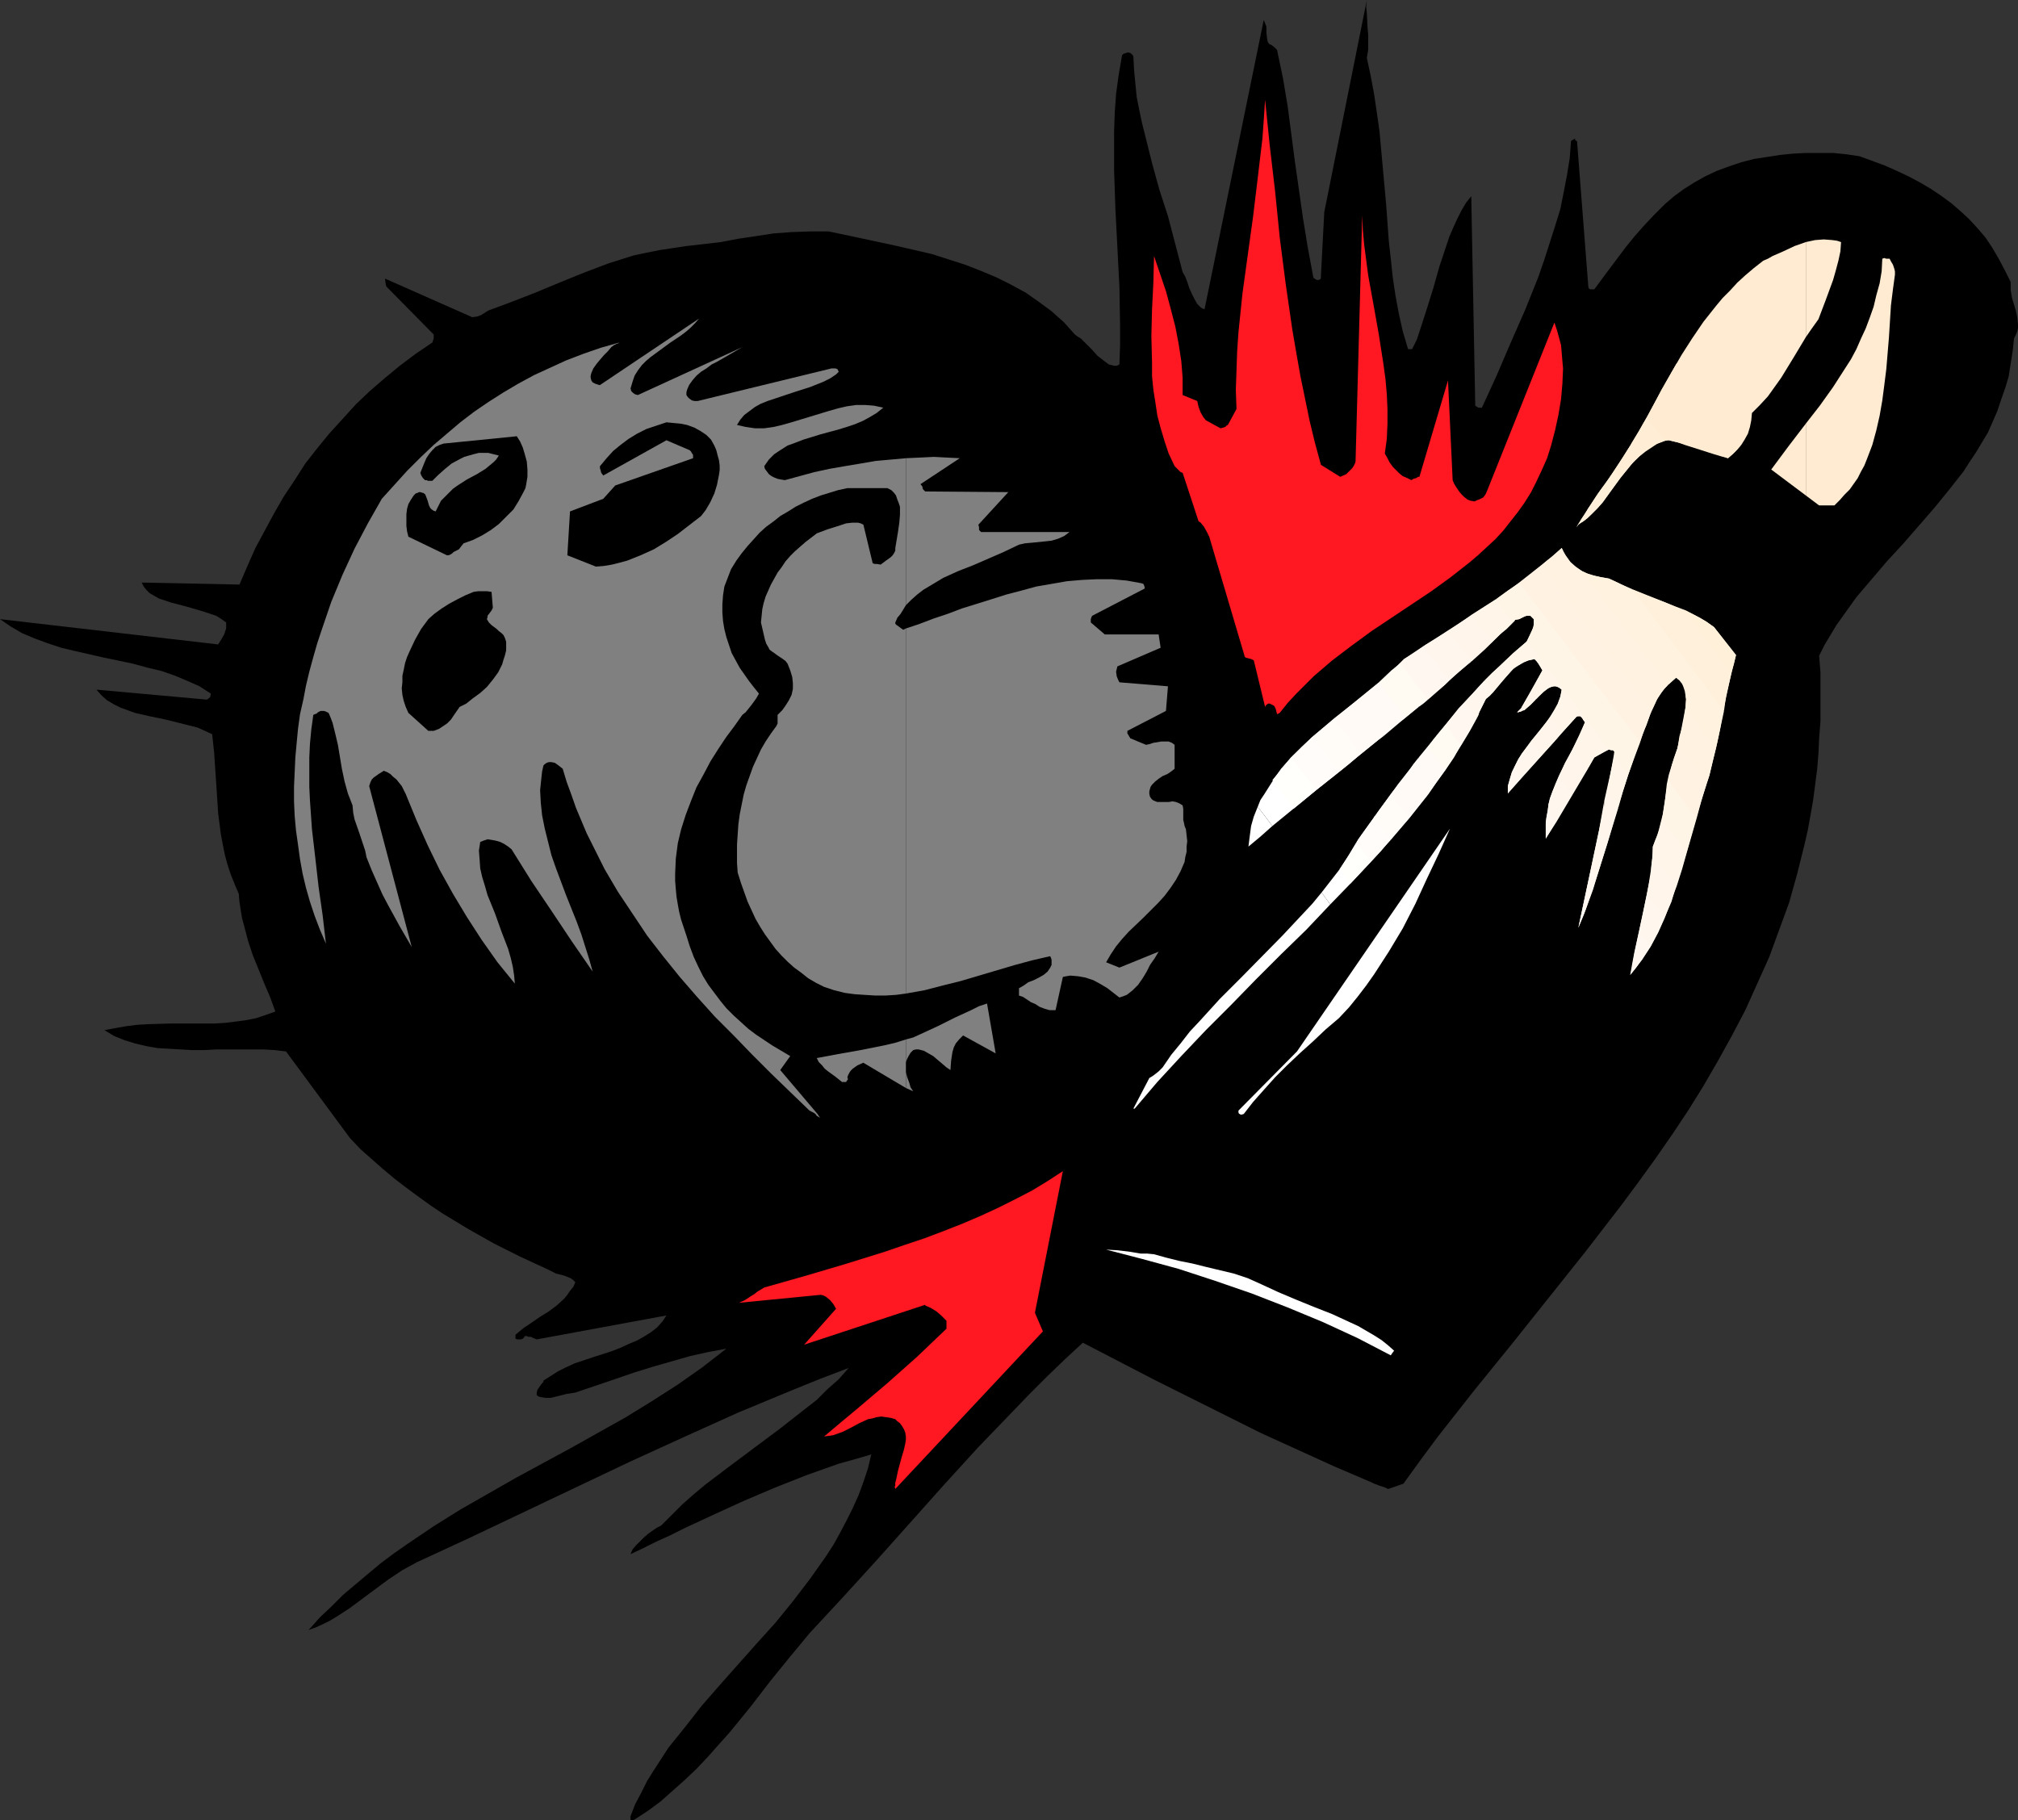 <?xml version="1.0" encoding="UTF-8" standalone="no"?>
<svg
   version="1.0"
   width="129.724mm"
   height="117.024mm"
   id="svg92"
   sodipodi:docname="Ball &amp; Pin 1.wmf"
   xmlns:inkscape="http://www.inkscape.org/namespaces/inkscape"
   xmlns:sodipodi="http://sodipodi.sourceforge.net/DTD/sodipodi-0.dtd"
   xmlns="http://www.w3.org/2000/svg"
   xmlns:svg="http://www.w3.org/2000/svg">
  <rect width="100%" height="100%" fill="#333333" stroke="none"/>
  <sodipodi:namedview
     id="namedview92"
     pagecolor="#ffffff"
     bordercolor="#000000"
     borderopacity="0.25"
     inkscape:showpageshadow="2"
     inkscape:pageopacity="0.0"
     inkscape:pagecheckerboard="0"
     inkscape:deskcolor="#d1d1d1"
     inkscape:document-units="mm" />
  <defs
     id="defs1">
    <pattern
       id="WMFhbasepattern"
       patternUnits="userSpaceOnUse"
       width="6"
       height="6"
       x="0"
       y="0" />
  </defs>
  <path
     style="fill:#000000;fill-opacity:1;fill-rule:evenodd;stroke:none"
     d="m 154.166,442.132 3.232,-2.101 3.07,-2.262 2.909,-2.586 2.909,-2.586 2.909,-2.747 2.747,-2.909 2.586,-2.909 2.747,-3.07 5.01,-6.141 4.848,-6.302 4.848,-5.979 2.424,-2.909 2.262,-2.747 8.242,-8.888 8.242,-9.049 8.08,-9.049 8.08,-9.049 8.242,-9.049 8.403,-8.726 4.202,-4.363 4.202,-4.202 4.363,-4.202 4.363,-4.04 17.13,8.888 17.453,8.726 8.726,4.363 8.888,4.04 8.888,4.04 9.05,3.878 0.646,0.323 0.485,0.162 0.808,0.323 0.97,0.323 0.485,0.162 0.646,0.323 3.717,-1.293 4.202,-5.818 4.202,-5.656 8.888,-11.312 9.05,-11.15 8.888,-11.15 8.888,-11.15 8.726,-11.312 4.202,-5.656 4.202,-5.818 4.04,-5.818 3.878,-5.818 3.717,-5.979 3.555,-6.141 3.394,-6.141 3.232,-6.141 2.909,-6.464 2.909,-6.464 2.424,-6.626 2.424,-6.626 1.939,-6.949 1.778,-7.11 0.808,-3.555 0.646,-3.555 0.646,-3.717 0.485,-3.717 0.485,-3.717 0.323,-3.878 0.162,-3.717 0.323,-4.04 v -3.878 -4.04 -4.04 l -0.323,-4.04 1.293,-2.586 1.454,-2.424 1.454,-2.424 1.616,-2.262 3.232,-4.525 3.717,-4.363 3.717,-4.363 3.878,-4.202 7.595,-8.726 3.555,-4.363 3.555,-4.525 1.454,-2.262 1.616,-2.424 2.909,-4.848 1.131,-2.586 1.131,-2.586 0.97,-2.909 0.97,-2.747 0.808,-2.747 0.485,-3.07 0.485,-3.07 0.323,-3.07 0.485,-0.97 0.323,-0.808 0.162,-0.808 v -0.808 l -0.162,-1.616 -0.323,-1.616 -0.485,-1.616 -0.485,-1.616 -0.323,-1.939 v -0.97 -0.97 l -1.454,-2.909 -1.454,-2.747 -1.616,-2.747 -1.616,-2.424 -1.939,-2.262 -2.101,-2.262 -2.101,-1.939 -2.262,-1.939 -2.424,-1.778 -2.424,-1.616 -2.747,-1.616 -2.747,-1.454 -2.747,-1.293 -2.909,-1.293 -3.07,-1.131 -3.07,-1.131 -3.232,-0.485 -3.232,-0.323 h -3.232 -3.232 l -3.232,0.162 -3.232,0.323 -3.07,0.485 -3.232,0.485 -3.07,0.808 -2.909,0.97 -3.07,1.131 -2.747,1.293 -2.586,1.454 -2.586,1.616 -2.424,1.778 -2.262,1.939 -2.586,2.586 -2.586,2.747 -2.262,2.586 -2.101,2.586 -1.939,2.586 -1.939,2.586 -3.717,5.01 h -0.485 -0.485 l -0.323,-0.162 -0.162,-0.485 -2.747,-35.39 h -0.162 l -0.162,-0.162 -0.162,-0.162 v -0.323 l -0.162,0.162 -0.323,0.162 -0.485,0.323 -0.323,4.202 -0.646,4.04 -0.808,4.202 -0.808,4.04 -1.293,4.202 -1.293,4.04 -1.293,4.04 -1.454,4.202 -3.232,8.08 -3.555,8.08 -3.394,7.918 -3.555,7.757 h -0.485 -0.323 l -0.323,-0.162 -0.485,-0.323 -0.97,-50.903 -1.293,1.616 -1.131,1.939 -0.97,1.939 -0.97,2.101 -0.97,2.262 -0.808,2.424 -1.616,4.848 -1.454,5.171 -1.616,5.171 -1.616,5.01 -0.808,2.424 -1.131,2.262 h -0.97 l -1.293,-4.363 -0.97,-4.363 -0.808,-4.363 -0.646,-4.363 -0.485,-4.525 -0.485,-4.363 -0.646,-8.888 -0.808,-8.888 -0.808,-8.888 -0.646,-4.525 -0.646,-4.363 -0.808,-4.363 -0.97,-4.525 0.323,-1.939 V 10.181 8.403 l -0.162,-1.778 -0.162,-3.394 -0.162,-1.616 L 332.088,0 l -10.342,51.55 -0.808,15.352 v 0.323 0.323 l -0.162,0.323 -0.485,0.162 h -0.323 l -0.323,-0.162 -0.485,-0.323 -0.162,-0.485 V 66.902 l -1.293,-6.949 -1.131,-6.949 -1.939,-13.574 -1.778,-13.574 -1.131,-6.787 -1.454,-6.949 -0.323,-0.323 -0.323,-0.323 -0.646,-0.485 -0.646,-0.323 -0.323,-0.485 -0.162,-0.808 -0.162,-1.454 V 6.464 l -0.323,-0.808 -0.323,-0.808 -14.382,70.295 -0.485,-0.162 -0.485,-0.323 -0.808,-0.808 -0.646,-1.131 -0.646,-1.293 -0.646,-1.454 -0.485,-1.454 -0.485,-1.293 -0.646,-1.131 -1.778,-6.787 -1.778,-6.787 -2.101,-6.464 -1.778,-6.464 -1.616,-6.464 -0.808,-3.232 -0.646,-3.07 -0.646,-3.232 -0.323,-3.232 -0.323,-3.394 -0.162,-3.232 -0.162,-0.323 -0.162,-0.162 -0.323,-0.323 -0.485,-0.162 h -0.323 l -0.485,0.162 -0.485,0.162 -0.323,0.323 -0.808,4.686 -0.646,4.686 -0.323,4.525 -0.162,4.686 v 4.686 4.686 l 0.323,9.534 0.485,9.373 0.485,9.534 0.162,9.373 v 4.686 l -0.162,4.686 -0.646,0.323 h -0.646 l -0.646,-0.162 -0.646,-0.162 -0.646,-0.485 -0.646,-0.485 -1.454,-1.131 -1.293,-1.454 -1.454,-1.454 -1.293,-1.293 -0.808,-0.485 -0.646,-0.485 -1.293,-1.454 -1.293,-1.454 -3.07,-2.747 -3.07,-2.262 -3.232,-2.262 -3.555,-1.939 -3.555,-1.778 -3.878,-1.616 -3.717,-1.454 -4.04,-1.293 -4.04,-1.293 -4.202,-0.97 -4.202,-0.97 -8.242,-1.778 -8.403,-1.778 h -2.262 -2.262 l -4.525,0.162 -4.363,0.323 -4.202,0.646 -4.363,0.646 -4.202,0.808 -4.202,0.485 -4.202,0.485 -3.232,0.485 -3.232,0.485 -3.232,0.646 -3.07,0.646 -3.07,0.97 -3.07,0.97 -5.979,2.262 -5.979,2.424 -5.818,2.424 -5.818,2.262 -5.656,2.101 -1.778,1.131 -0.97,0.323 -1.131,0.162 -21.17,-9.373 v 0.323 l 0.162,1.131 0.162,0.485 11.474,11.635 v 0.97 l -0.162,0.485 -0.162,0.485 -4.04,2.747 -3.878,2.909 -3.717,3.07 -3.555,3.07 -3.394,3.232 -3.232,3.555 -3.232,3.555 -2.909,3.555 -2.909,3.717 -2.586,4.04 -2.586,3.878 -2.424,4.202 -2.262,4.202 -2.262,4.202 -1.939,4.363 -1.939,4.525 -23.755,-0.485 0.485,0.97 0.646,0.808 0.808,0.808 1.131,0.646 1.131,0.646 1.454,0.485 1.454,0.485 3.07,0.808 1.778,0.485 3.232,0.97 1.454,0.485 1.454,0.485 1.293,0.808 1.131,0.808 v 0.646 0.808 l -0.485,1.454 -0.646,1.131 L 53.005,156.589 0,150.448 l 2.586,1.778 2.747,1.616 3.07,1.293 3.07,1.131 3.394,1.131 3.394,0.808 7.11,1.616 6.949,1.454 3.555,0.97 3.394,0.808 3.232,1.131 3.07,1.293 2.909,1.293 2.747,1.778 -0.162,0.808 -0.323,0.323 -0.485,0.323 -26.826,-2.424 1.293,1.454 1.293,1.131 1.616,0.97 1.616,0.808 1.778,0.646 1.778,0.646 3.555,0.808 3.878,0.808 3.878,0.97 3.878,0.97 1.778,0.808 1.778,0.808 0.485,4.525 0.323,4.848 0.323,4.848 0.323,5.01 0.646,5.01 0.485,2.586 0.485,2.424 0.646,2.424 0.808,2.424 0.97,2.424 0.97,2.262 0.162,1.939 0.323,2.101 0.323,1.939 0.485,1.778 0.97,3.717 1.131,3.394 2.747,6.787 1.454,3.394 1.293,3.555 -2.262,0.808 -2.424,0.808 -2.424,0.485 -2.424,0.323 -2.586,0.323 -2.586,0.162 h -5.333 -5.333 l -5.494,0.162 -2.747,0.162 -2.586,0.323 -2.747,0.485 -2.586,0.485 2.424,1.454 2.424,0.97 2.586,0.808 2.747,0.646 2.747,0.485 2.747,0.162 2.909,0.162 2.747,0.162 h 2.909 l 2.909,-0.162 h 5.818 5.656 l 2.747,0.162 2.747,0.323 15.514,21.008 2.586,2.747 2.747,2.424 2.747,2.424 2.909,2.424 2.747,2.101 3.07,2.262 2.909,2.101 2.909,1.939 6.141,3.717 6.302,3.555 6.464,3.232 6.626,3.07 1.939,0.97 1.939,0.485 0.808,0.323 0.808,0.323 0.646,0.485 0.485,0.485 -0.485,1.131 -0.808,0.97 -0.646,0.97 -0.808,0.97 -1.778,1.616 -1.939,1.454 -2.101,1.293 -2.101,1.454 -1.939,1.293 -1.939,1.616 v 0.323 0.323 0.323 l 0.485,0.162 h 0.323 0.485 l 0.485,-0.162 0.323,-0.323 0.162,-0.323 h 0.485 l 0.323,0.162 h 0.646 l 0.646,0.323 0.808,0.323 31.512,-5.818 -0.97,1.454 -1.293,1.454 -1.454,1.131 -1.778,1.131 -1.778,0.97 -1.939,0.808 -2.101,0.97 -2.101,0.808 -4.525,1.454 -4.363,1.454 -2.101,0.97 -1.939,0.97 -1.778,1.131 -1.778,1.131 v 0.323 l -0.323,0.323 -0.485,0.646 -0.646,0.97 -0.162,0.646 v 0.646 l 0.485,0.323 0.646,0.162 1.131,0.162 h 1.131 l 1.293,-0.323 1.293,-0.323 1.293,-0.323 1.131,-0.162 0.97,-0.162 9.534,-3.232 4.686,-1.616 4.686,-1.454 4.525,-1.293 4.525,-1.293 4.363,-0.97 4.363,-0.808 -2.909,2.262 -2.909,2.262 -5.979,4.202 -6.302,4.04 -6.302,3.878 -6.626,3.717 -6.626,3.717 -13.413,7.272 -6.787,3.878 -6.787,3.878 -6.464,4.04 -6.464,4.363 -3.232,2.262 -3.232,2.424 -2.909,2.424 -3.07,2.586 -3.07,2.586 -2.747,2.747 -2.909,2.747 -2.747,3.07 1.778,-0.646 1.778,-0.808 1.616,-0.808 1.616,-0.97 3.232,-2.101 6.302,-4.686 3.07,-2.262 3.394,-2.262 1.778,-0.97 1.778,-0.97 12.928,-5.979 12.928,-6.141 12.928,-6.141 12.928,-6.141 13.09,-5.979 13.251,-5.979 6.626,-2.747 6.626,-2.747 6.787,-2.747 6.787,-2.586 -2.424,2.747 -2.747,2.424 -2.586,2.586 -2.909,2.262 -5.979,4.686 -12.12,9.049 -5.979,4.525 -2.909,2.424 -2.747,2.424 -2.586,2.586 -2.586,2.586 -0.97,0.485 -0.97,0.646 -1.131,0.808 -1.131,0.97 -0.97,0.97 -0.97,0.97 -0.808,0.97 -0.485,1.131 3.07,-1.454 3.232,-1.616 3.232,-1.454 3.555,-1.778 6.949,-3.232 7.434,-3.394 7.595,-3.232 7.757,-3.07 7.757,-2.747 4.04,-1.131 3.878,-1.131 -0.808,3.394 -1.131,3.394 -1.131,3.07 -1.454,3.232 -1.454,2.909 -1.616,3.07 -1.616,2.909 -1.778,2.747 -1.939,2.747 -1.939,2.747 -4.202,5.494 -4.202,5.171 -4.525,5.01 -9.05,10.181 -4.363,5.01 -4.04,5.171 -4.04,5.01 -1.778,2.747 -1.778,2.747 -1.616,2.586 -1.454,2.909 -1.454,2.747 -1.131,2.909 v 0.485 0.323 l 0.162,0.162 h 0.162 0.323 z"
     id="path1" />
  <path
     style="fill:#ff1721;fill-opacity:1;fill-rule:evenodd;stroke:none"
     d="m 217.513,361.818 35.875,-38.299 -1.939,-4.525 6.787,-34.42 -3.717,2.424 -3.717,2.262 -4.04,2.101 -4.202,2.101 -4.202,1.939 -4.525,1.939 -4.525,1.778 -4.686,1.778 -4.848,1.616 -4.686,1.616 -9.858,3.07 -9.858,2.909 -9.696,2.747 -1.616,0.97 -0.808,0.646 -0.808,0.485 -1.454,0.97 -1.454,0.646 19.877,-1.939 0.646,0.162 0.646,0.323 0.97,0.808 0.808,0.97 0.646,1.131 -7.757,8.726 29.411,-9.696 v 0.162 l 1.454,0.646 1.293,0.808 1.131,0.97 1.293,1.293 v 1.939 l -3.555,3.394 -3.555,3.394 -7.272,6.464 -7.434,6.302 -3.878,3.232 -4.04,3.394 1.293,-0.162 0.97,-0.162 2.262,-0.808 1.939,-0.97 2.101,-1.131 2.101,-0.97 0.97,-0.162 1.131,-0.323 1.131,-0.162 1.131,0.162 1.131,0.162 1.131,0.323 0.485,0.485 0.646,0.485 0.485,0.646 0.485,0.808 0.323,0.808 0.162,0.97 v 0.808 l -0.162,0.97 -0.323,1.454 -0.485,1.616 -0.97,3.555 -0.323,1.616 -0.162,0.646 -0.162,0.646 v 0.646 l -0.162,0.323 0.162,0.323 z"
     id="path2" />
  <path
     style="fill:#ffffff;fill-opacity:1;fill-rule:evenodd;stroke:none"
     d="m 338.228,328.852 0.485,-0.646 -1.454,-1.293 -1.616,-1.293 -1.778,-1.131 -1.939,-1.131 -1.939,-1.131 -2.101,-0.97 -4.202,-1.939 -4.525,-1.778 -4.363,-1.778 -4.202,-1.778 -4.202,-1.939 -3.232,-1.454 -3.394,-1.131 -3.394,-0.808 -3.394,-0.808 -3.232,-0.808 -3.232,-0.646 -3.232,-0.808 -2.909,-0.808 -1.616,-0.162 h -1.616 l -2.909,-0.485 -2.747,-0.323 -2.747,-0.162 4.363,1.131 4.363,1.131 8.888,2.424 8.888,2.909 8.888,3.07 8.726,3.394 8.565,3.555 8.403,3.878 4.04,2.101 4.04,2.101 z"
     id="path3" />
  <path
     style="fill:#808080;fill-opacity:1;fill-rule:evenodd;stroke:none"
     d="m 220.099,260.496 v 3.878 l 1.778,0.808 -0.646,-0.97 -0.323,-1.131 -0.485,-1.293 z"
     id="path4" />
  <path
     style="fill:#808080;fill-opacity:1;fill-rule:evenodd;stroke:none"
     d="m 220.099,252.578 v 5.494 l 0.323,-0.808 0.323,-0.646 0.485,-0.808 0.646,-0.646 0.646,-0.162 h 0.646 l 0.646,0.162 0.646,0.162 1.131,0.646 1.131,0.646 2.101,1.778 1.131,0.97 0.97,0.646 0.162,-2.262 0.323,-2.101 0.323,-1.131 0.485,-0.97 0.808,-0.97 0.97,-0.97 7.918,4.363 -2.101,-12.12 -1.939,0.646 -1.939,0.97 -3.878,1.778 -4.202,2.101 -4.202,1.939 -1.778,0.808 z"
     id="path5" />
  <path
     style="fill:#808080;fill-opacity:1;fill-rule:evenodd;stroke:none"
     d="m 220.099,152.71 v 88.717 l 4.525,-0.808 4.363,-1.131 4.525,-1.131 4.363,-1.293 8.726,-2.586 4.202,-1.131 4.202,-0.97 h 0.162 l 0.162,0.323 0.162,0.485 v 0.646 0.646 l -0.323,0.646 -0.323,0.485 -0.323,0.485 -0.97,0.808 -1.131,0.646 -1.293,0.646 -1.293,0.485 -1.131,0.808 -1.131,0.646 v 1.778 l 0.97,0.323 0.97,0.646 0.97,0.646 1.131,0.485 0.97,0.646 1.293,0.485 1.131,0.323 h 1.454 l 1.778,-8.08 0.808,-0.162 0.97,-0.162 1.939,0.162 1.778,0.323 1.939,0.646 1.778,0.97 1.616,0.97 1.454,1.131 1.454,1.131 0.97,-0.323 0.808,-0.323 0.646,-0.485 0.808,-0.646 1.293,-1.293 1.131,-1.616 0.97,-1.616 0.808,-1.616 1.131,-1.616 0.97,-1.616 -9.534,3.878 -3.232,-1.293 1.131,-1.939 1.293,-1.939 1.454,-1.778 1.616,-1.778 3.555,-3.394 3.555,-3.555 1.616,-1.778 1.454,-1.939 1.293,-1.939 1.131,-2.101 0.97,-2.262 0.162,-1.131 0.323,-1.293 v -1.293 l 0.162,-1.293 -0.162,-1.454 -0.162,-1.454 -0.323,-0.808 -0.162,-0.808 -0.162,-0.646 v -0.646 -1.293 -0.808 l -0.162,-0.808 -0.808,-0.485 -0.808,-0.323 -0.808,-0.162 -0.97,0.162 h -1.778 -0.97 l -0.808,-0.323 -0.323,-0.162 -0.323,-0.323 -0.323,-0.485 -0.162,-0.646 v -0.646 l 0.162,-0.646 0.162,-0.485 0.323,-0.485 0.808,-0.808 0.808,-0.646 0.97,-0.646 1.131,-0.485 0.97,-0.646 0.808,-0.646 v -5.818 l -0.646,-0.485 -0.808,-0.323 h -0.808 -0.97 l -1.939,0.323 -0.97,0.323 -0.808,0.162 -3.878,-1.616 v -0.162 l -0.162,-0.162 -0.162,-0.323 -0.323,-0.485 v -0.646 0 l 9.373,-4.848 0.485,-5.979 -11.797,-0.97 -0.323,-0.646 -0.323,-0.808 -0.162,-1.131 0.162,-0.646 0.162,-0.646 10.504,-4.525 -0.485,-3.232 H 268.417 l -3.394,-2.909 v -0.323 -0.485 l 0.162,-0.485 0.162,-0.323 12.766,-6.626 v -0.323 l -0.162,-0.485 -0.162,-0.323 -0.485,-0.162 -3.555,-0.646 -3.555,-0.323 h -3.717 l -3.555,0.162 -3.717,0.323 -3.717,0.646 -3.717,0.646 -3.555,0.97 -3.717,0.97 -3.555,1.131 -7.272,2.262 -3.394,1.293 -3.394,1.131 -3.394,1.293 z"
     id="path6" />
  <path
     style="fill:#808080;fill-opacity:1;fill-rule:evenodd;stroke:none"
     d="m 220.099,111.341 v 35.713 l 1.293,-1.293 1.454,-1.293 1.454,-1.131 1.616,-0.97 1.616,-0.97 1.616,-0.97 3.555,-1.616 3.717,-1.454 3.717,-1.616 3.717,-1.616 3.717,-1.778 1.454,-0.323 1.778,-0.162 1.616,-0.162 1.616,-0.162 1.454,-0.162 1.616,-0.485 1.454,-0.646 0.646,-0.485 0.646,-0.485 h -21.493 l -0.162,-0.162 -0.323,-0.323 v -0.646 l -0.162,-0.646 7.272,-7.918 -20.2,-0.162 -0.162,-0.162 -0.323,-0.323 -0.162,-0.323 v -0.323 l -0.485,-0.646 9.534,-6.302 -3.232,-0.162 -3.07,-0.162 -3.232,0.162 z"
     id="path7" />
  <path
     style="fill:#808080;fill-opacity:1;fill-rule:evenodd;stroke:none"
     d="m 220.099,147.054 v -35.713 l -3.555,0.323 -3.717,0.323 -3.717,0.646 -3.878,0.646 -3.717,0.646 -3.717,0.808 -7.11,1.939 -0.97,-0.162 -0.808,-0.162 -0.808,-0.323 -0.646,-0.323 -0.646,-0.485 -0.485,-0.646 -0.485,-0.646 -0.162,-0.646 1.131,-1.616 1.293,-1.293 1.454,-0.97 1.778,-1.131 1.778,-0.646 2.101,-0.808 4.202,-1.293 4.202,-1.131 2.101,-0.646 1.939,-0.646 1.939,-0.808 1.778,-0.97 1.616,-0.97 1.616,-1.293 -2.262,-0.485 -2.101,-0.162 h -2.262 l -2.262,0.323 -2.101,0.485 -2.262,0.646 -9.05,2.747 -2.262,0.646 -2.101,0.485 -2.262,0.323 h -2.262 l -2.262,-0.323 -2.101,-0.485 0.808,-1.293 0.97,-1.131 1.293,-0.97 1.293,-0.97 1.454,-0.808 1.616,-0.646 3.394,-1.131 3.394,-1.131 3.555,-1.131 3.232,-1.293 1.616,-0.808 1.454,-0.97 0.323,-0.323 0.323,-0.323 -0.162,-0.323 -0.162,-0.323 -0.485,-0.162 h -0.485 -0.485 l -0.646,0.162 -31.835,7.757 h -0.808 l -0.646,-0.162 -0.646,-0.485 -0.323,-0.323 -0.323,-0.485 v -0.646 l 0.162,-0.646 0.485,-1.131 0.808,-1.131 0.97,-1.131 1.131,-0.97 1.293,-0.808 1.293,-0.97 1.293,-0.646 6.141,-3.555 -25.371,11.635 -0.646,-0.162 -0.485,-0.323 -0.485,-0.485 -0.162,-0.646 0.485,-1.616 0.485,-1.454 0.808,-1.293 0.97,-1.293 0.97,-0.97 1.131,-0.97 2.424,-1.778 2.424,-1.778 2.424,-1.616 1.293,-0.97 1.131,-0.97 1.131,-1.131 0.97,-1.131 -24.078,16.16 h -0.162 l -0.485,-0.162 -0.485,-0.162 -0.646,-0.323 -0.323,-0.485 -0.162,-0.646 v -0.485 l 0.162,-0.646 0.485,-1.131 0.808,-1.131 0.808,-0.97 0.97,-1.131 0.97,-0.97 0.808,-0.97 0.646,-0.485 0.646,-0.323 0.485,-0.162 v -0.162 h 0.162 l -4.525,1.293 -4.202,1.454 -4.202,1.616 -3.878,1.778 -3.878,1.778 -3.878,2.101 -3.555,2.101 -3.555,2.262 -3.555,2.424 -3.394,2.586 -3.232,2.747 -3.232,2.747 -3.232,3.07 -3.232,3.232 -3.07,3.394 -3.07,3.394 -3.394,5.979 -3.232,6.141 -2.909,6.302 -2.747,6.626 -2.262,6.626 -1.131,3.394 -0.97,3.394 -0.97,3.555 -0.808,3.394 -0.646,3.394 -0.808,3.555 -0.485,3.555 -0.323,3.394 -0.323,3.555 -0.162,3.555 -0.162,3.555 v 3.555 l 0.162,3.555 0.323,3.555 0.485,3.394 0.485,3.555 0.646,3.555 0.808,3.394 0.97,3.394 1.131,3.394 1.293,3.394 1.454,3.394 -0.808,-6.949 -0.97,-6.787 -0.808,-7.11 -0.808,-6.949 -0.485,-6.949 -0.162,-3.394 v -3.555 -3.555 l 0.162,-3.394 0.323,-3.394 0.485,-3.555 0.323,-0.162 0.485,-0.162 0.162,-0.162 0.162,-0.162 0.646,-0.323 h 0.323 0.485 l 0.485,0.162 0.646,0.323 0.485,1.131 0.485,1.293 0.646,2.586 0.646,2.747 0.485,2.909 0.485,2.909 0.646,3.07 0.808,2.909 1.131,2.909 0.162,1.778 0.323,1.616 1.131,3.232 0.485,1.454 0.485,1.454 0.485,1.454 0.323,1.616 1.293,3.232 1.293,2.909 1.293,2.909 1.454,2.747 2.747,5.01 2.909,5.01 -10.342,-39.107 0.162,-0.485 0.162,-0.485 0.323,-0.646 0.485,-0.485 1.131,-0.808 1.293,-0.808 0.808,0.323 0.808,0.485 0.646,0.646 0.808,0.646 0.646,0.808 0.646,0.808 0.485,0.97 0.485,0.97 2.586,6.302 2.747,6.141 2.909,5.979 3.232,5.818 3.394,5.656 3.555,5.494 3.878,5.494 2.101,2.586 2.101,2.586 -0.162,-1.939 -0.323,-2.101 -0.485,-2.101 -0.646,-2.262 -1.616,-4.202 -1.616,-4.525 -1.778,-4.363 -0.646,-2.262 -0.646,-2.101 -0.485,-2.101 -0.162,-2.262 -0.162,-2.101 0.323,-2.101 0.808,-0.323 0.97,-0.323 0.97,0.162 0.97,0.162 1.131,0.323 0.97,0.485 0.97,0.646 0.808,0.646 2.424,3.878 2.424,3.878 5.01,7.434 4.848,7.272 5.01,7.272 -0.808,-2.909 -0.97,-3.07 -0.97,-3.07 -1.131,-3.07 -2.586,-6.464 -2.424,-6.464 -1.131,-3.232 -0.808,-3.232 -0.808,-3.232 -0.646,-3.232 -0.323,-3.07 -0.162,-3.07 0.323,-3.07 0.162,-1.454 0.323,-1.454 0.323,-0.323 0.485,-0.323 0.485,-0.162 h 0.646 l 0.808,0.162 0.485,0.323 0.646,0.485 0.808,0.646 0.97,3.232 1.131,3.07 1.131,3.232 1.293,3.07 1.293,3.07 1.454,2.909 2.909,5.818 3.232,5.494 3.555,5.333 3.555,5.333 3.878,5.01 4.04,5.01 4.202,4.848 4.363,4.848 4.525,4.525 4.525,4.686 4.525,4.525 9.373,9.049 0.646,0.323 0.323,0.162 0.485,0.323 0.323,0.485 0.323,0.162 0.485,0.323 -0.646,-0.97 -9.05,-10.665 2.424,-3.394 -4.363,-2.586 -1.939,-1.293 -1.939,-1.293 -1.939,-1.454 -1.778,-1.616 -1.778,-1.616 -1.778,-1.778 -1.454,-1.778 -1.454,-1.939 -1.454,-1.939 -1.293,-2.101 -1.131,-2.262 -1.131,-2.424 -0.97,-2.586 -0.808,-2.586 -0.646,-1.939 -0.646,-1.939 -0.485,-1.939 -0.323,-1.778 -0.323,-1.939 -0.162,-1.778 -0.162,-1.939 v -1.778 l 0.162,-3.717 0.485,-3.717 0.808,-3.394 1.131,-3.555 1.293,-3.394 1.293,-3.232 1.778,-3.232 1.616,-3.07 1.939,-3.07 1.939,-2.909 1.939,-2.586 1.939,-2.747 0.808,-0.646 0.646,-0.808 0.646,-0.808 0.485,-0.646 0.808,-1.131 0.646,-1.131 -1.293,-1.616 -1.131,-1.454 -2.262,-3.232 -0.97,-1.778 -0.97,-1.778 -0.646,-1.939 -0.646,-1.939 -0.485,-1.939 -0.323,-1.939 -0.162,-2.101 v -1.939 l 0.162,-2.262 0.323,-2.101 0.808,-2.101 0.808,-2.101 1.293,-2.101 1.293,-1.778 1.454,-1.778 1.454,-1.616 1.454,-1.616 1.616,-1.454 1.778,-1.293 1.616,-1.293 1.939,-1.131 1.778,-1.131 1.939,-0.97 2.101,-0.97 2.101,-0.808 2.101,-0.646 2.101,-0.646 2.262,-0.485 h 9.696 l 0.97,0.485 0.646,0.646 0.485,0.646 0.323,0.97 0.323,0.808 0.323,0.97 v 0.808 1.131 l -0.162,1.939 -0.323,2.262 -0.323,1.939 -0.323,1.939 v 0.646 l -0.323,0.646 -0.323,0.485 -0.485,0.485 -1.131,0.808 -1.293,0.97 -0.97,-0.162 h -0.485 l -0.485,-0.162 -2.262,-9.373 -0.646,-0.323 -0.646,-0.162 h -1.454 l -1.454,0.162 -1.454,0.485 -3.07,0.97 -1.293,0.485 -1.293,0.485 -2.747,2.101 -2.586,2.262 -1.131,1.131 -1.131,1.293 -0.97,1.454 -0.97,1.293 -0.808,1.454 -0.808,1.454 -0.646,1.454 -0.646,1.454 -0.485,1.616 -0.323,1.454 -0.162,1.616 -0.162,1.616 0.485,2.101 0.485,2.101 0.323,0.97 0.485,0.808 0.323,0.646 0.646,0.485 0.485,0.323 0.646,0.485 1.454,0.97 0.646,0.485 0.485,0.646 0.323,0.808 0.323,0.808 0.485,1.616 0.162,1.454 v 1.454 l -0.323,1.454 -0.646,1.293 -0.808,1.293 -0.808,1.131 -1.131,1.131 v 1.293 0.808 l -0.323,0.646 -1.293,1.778 -1.293,1.939 -1.131,1.939 -0.97,2.101 -0.97,2.101 -0.808,2.262 -0.808,2.262 -0.646,2.262 -0.485,2.424 -0.485,2.424 -0.323,2.424 -0.162,2.424 -0.162,2.424 v 2.262 2.262 l 0.162,2.262 0.808,2.586 0.808,2.262 0.808,2.262 0.97,2.101 0.97,2.101 1.131,1.939 1.131,1.778 1.293,1.778 1.293,1.778 1.454,1.616 1.454,1.454 1.616,1.454 1.778,1.293 1.616,1.293 1.939,1.131 1.939,0.97 2.424,0.808 2.586,0.646 2.424,0.323 2.424,0.162 2.586,0.162 h 2.424 l 2.586,-0.162 2.424,-0.323 v -88.717 l -0.323,0.162 -0.323,0.162 -0.485,-0.323 -0.646,-0.485 -0.485,-0.323 -0.323,-0.323 v -0.323 l 0.485,-1.131 0.808,-0.97 z"
     id="path8" />
  <path
     style="fill:#808080;fill-opacity:1;fill-rule:evenodd;stroke:none"
     d="m 220.099,258.072 v -5.494 l -2.586,0.808 -2.747,0.646 -5.656,1.131 -2.747,0.485 -2.747,0.485 -2.586,0.485 -2.586,0.485 0.485,0.97 0.808,0.808 0.646,0.808 0.808,0.646 1.778,1.293 1.616,1.293 h 0.485 0.485 l 0.323,-0.485 0.162,-0.162 -0.162,-0.485 0.162,-0.485 0.323,-0.646 0.323,-0.485 0.485,-0.485 1.131,-0.808 1.454,-0.646 10.342,6.141 v -3.878 z"
     id="path9" />
  <path
     style="fill:#ffffff;fill-opacity:1;fill-rule:evenodd;stroke:none"
     d="m 302.192,270.677 2.262,-2.909 2.586,-2.909 2.747,-3.07 2.909,-2.909 3.07,-2.909 3.232,-2.909 3.07,-2.909 3.232,-2.747 2.424,-2.586 2.101,-2.586 2.101,-2.747 1.939,-2.747 1.778,-2.747 1.778,-2.747 3.394,-5.656 3.07,-5.979 2.747,-5.979 2.909,-6.141 2.747,-6.141 -37.168,54.135 -14.221,14.382 v 0.485 l 0.162,0.323 h 0.162 l 0.162,0.162 h 0.323 z"
     id="path10" />
  <path
     style="fill:#ffffff;fill-opacity:1;fill-rule:evenodd;stroke:none"
     d="m 323.2,219.773 -5.818,6.141 -6.141,5.979 -6.141,6.141 -5.979,6.141 -6.141,6.141 -5.979,6.302 -5.818,6.302 -5.494,6.464 h -0.323 l 3.878,-7.434 0.808,-0.485 0.646,-0.485 0.808,-0.646 0.485,-0.485 0.485,-0.485 2.101,-3.07 2.262,-2.747 2.262,-2.909 2.424,-2.586 4.848,-5.333 5.171,-5.171 10.019,-10.181 4.848,-5.171 2.424,-2.586 2.262,-2.747 z"
     id="path11" />
  <path
     style="fill:#ffffff;fill-opacity:1;fill-rule:evenodd;stroke:none"
     d="m 305.585,196.018 -0.97,2.424 -0.646,2.262 -0.323,2.424 -0.323,2.586 2.909,-2.424 2.909,-2.586 z"
     id="path12" />
  <path
     style="fill:#ffffff;fill-opacity:1;fill-rule:evenodd;stroke:none"
     d="m 333.057,209.431 -4.848,5.171 -5.01,5.171 -2.101,-2.909 2.262,-2.909 2.262,-2.909 1.939,-3.07 1.939,-3.232 z"
     id="path13" />
  <path
     style="fill:#ffffff;fill-opacity:1;fill-rule:evenodd;stroke:none"
     d="m 305.585,196.018 0.646,-1.616 0.97,-1.454 1.939,-3.07 2.101,-3.07 2.424,-2.747 6.141,7.918 -5.333,4.363 -5.333,4.363 z"
     id="path14" />
  <path
     style="fill:#fffffc;fill-opacity:1;fill-rule:evenodd;stroke:none"
     d="m 337.905,204.098 -4.848,5.333 -5.01,5.333 -2.586,-3.555 2.586,-3.878 2.424,-4.04 1.616,-2.262 1.616,-2.262 z"
     id="path15" />
  <path
     style="fill:#fffffc;fill-opacity:1;fill-rule:evenodd;stroke:none"
     d="m 309.14,189.554 2.262,-2.747 2.262,-2.747 2.586,-2.586 2.586,-2.424 6.464,8.565 -5.494,4.363 -5.494,4.525 z"
     id="path16" />
  <path
     style="fill:#fffcfa;fill-opacity:1;fill-rule:evenodd;stroke:none"
     d="m 342.43,198.766 -4.686,5.333 -2.262,2.747 -2.424,2.586 -3.555,-4.686 0.485,-0.808 0.485,-0.646 3.717,-5.171 3.717,-5.171 z"
     id="path17" />
  <path
     style="fill:#fffcfa;fill-opacity:1;fill-rule:evenodd;stroke:none"
     d="m 313.665,184.06 2.586,-2.424 2.424,-2.424 2.747,-2.262 2.747,-2.262 6.464,8.565 -5.333,4.363 -5.494,4.363 z"
     id="path18" />
  <path
     style="fill:#fffcf7;fill-opacity:1;fill-rule:evenodd;stroke:none"
     d="m 334.835,197.15 v 3.232 l 3.07,3.717 4.525,-5.333 4.525,-5.656 -4.525,-5.979 -1.939,2.586 -1.939,2.424 z"
     id="path19" />
  <path
     style="fill:#fffcf7;fill-opacity:1;fill-rule:evenodd;stroke:none"
     d="m 334.835,177.596 v 2.262 l 0.646,-0.485 0.646,-0.485 z"
     id="path20" />
  <path
     style="fill:#fffcf7;fill-opacity:1;fill-rule:evenodd;stroke:none"
     d="m 334.835,179.859 v -2.262 l -5.333,-7.272 -5.333,4.202 -5.333,4.525 6.464,8.565 2.424,-1.939 2.262,-1.939 z"
     id="path21" />
  <path
     style="fill:#fffcf7;fill-opacity:1;fill-rule:evenodd;stroke:none"
     d="m 334.835,200.382 v -3.232 l -0.646,0.97 -0.323,0.323 -0.162,0.323 z"
     id="path22" />
  <path
     style="fill:#fffaf5;fill-opacity:1;fill-rule:evenodd;stroke:none"
     d="m 339.683,190.524 v 5.01 l 2.747,3.232 2.262,-2.909 2.262,-2.909 4.202,-5.818 -4.202,-5.656 -3.717,4.525 z"
     id="path23" />
  <path
     style="fill:#fffaf5;fill-opacity:1;fill-rule:evenodd;stroke:none"
     d="m 339.683,172.264 v 3.394 l 0.97,-0.646 0.808,-0.646 z"
     id="path24" />
  <path
     style="fill:#fffaf5;fill-opacity:1;fill-rule:evenodd;stroke:none"
     d="m 339.683,175.657 v -3.394 l -4.686,-6.464 -5.333,4.363 -5.494,4.525 6.464,8.565 4.525,-3.717 z"
     id="path25" />
  <path
     style="fill:#fffaf5;fill-opacity:1;fill-rule:evenodd;stroke:none"
     d="m 339.683,195.534 v -5.01 l -0.808,1.131 -0.97,1.293 z"
     id="path26" />
  <path
     style="fill:#fffaf5;fill-opacity:1;fill-rule:evenodd;stroke:none"
     d="m 344.692,184.06 v 6.464 l 2.262,2.586 2.101,-3.07 2.101,-2.909 2.101,-3.07 1.778,-3.232 -3.717,-4.848 z"
     id="path27" />
  <path
     style="fill:#fffaf5;fill-opacity:1;fill-rule:evenodd;stroke:none"
     d="m 344.692,167.416 v 4.363 l 1.131,-0.808 1.131,-0.97 z"
     id="path28" />
  <path
     style="fill:#fffaf5;fill-opacity:1;fill-rule:evenodd;stroke:none"
     d="m 384.608,220.097 -1.131,5.333 1.778,-4.363 z"
     id="path29" />
  <path
     style="fill:#fffaf5;fill-opacity:1;fill-rule:evenodd;stroke:none"
     d="m 396.404,235.772 -0.162,0.485 -0.162,0.646 0.323,-0.485 h 0.162 v -0.162 z"
     id="path30" />
  <path
     style="fill:#fffaf5;fill-opacity:1;fill-rule:evenodd;stroke:none"
     d="m 344.692,171.779 v -4.363 l -4.525,-6.302 -2.424,2.262 -2.586,2.424 -5.656,4.525 6.626,8.565 4.202,-3.555 z"
     id="path31" />
  <path
     style="fill:#fffaf5;fill-opacity:1;fill-rule:evenodd;stroke:none"
     d="m 344.692,190.524 v -6.464 l -1.293,1.616 -0.97,1.454 z"
     id="path32" />
  <path
     style="fill:#fffaf2;fill-opacity:1;fill-rule:evenodd;stroke:none"
     d="m 349.54,178.081 v 7.272 l 1.616,1.778 2.101,-3.232 1.939,-3.07 1.939,-3.232 1.778,-3.232 -2.909,-3.878 -3.232,3.717 -1.616,1.939 z"
     id="path33" />
  <path
     style="fill:#fffaf2;fill-opacity:1;fill-rule:evenodd;stroke:none"
     d="m 349.54,162.244 v 5.171 l 1.454,-0.97 1.131,-1.131 z"
     id="path34" />
  <path
     style="fill:#fffaf2;fill-opacity:1;fill-rule:evenodd;stroke:none"
     d="m 367.963,186.323 -0.646,1.454 -0.485,1.616 -0.485,1.616 v 1.778 l 3.394,-3.878 z"
     id="path35" />
  <path
     style="fill:#fffaf2;fill-opacity:1;fill-rule:evenodd;stroke:none"
     d="m 376.043,196.988 -0.323,1.616 -0.162,1.616 v 1.778 1.778 l 2.586,-4.04 z"
     id="path36" />
  <path
     style="fill:#fffaf2;fill-opacity:1;fill-rule:evenodd;stroke:none"
     d="m 386.547,211.047 -3.07,14.382 1.293,-3.07 1.131,-3.07 1.131,-3.07 0.97,-3.232 z"
     id="path37" />
  <path
     style="fill:#fffaf2;fill-opacity:1;fill-rule:evenodd;stroke:none"
     d="m 398.182,226.399 -1.131,5.171 -0.485,2.586 -0.485,2.747 1.454,-1.778 1.131,-1.616 2.262,-3.394 z"
     id="path38" />
  <path
     style="fill:#fffaf2;fill-opacity:1;fill-rule:evenodd;stroke:none"
     d="m 349.54,167.416 v -5.171 l -3.717,-5.171 -2.262,1.616 -2.424,1.454 -1.454,1.454 -1.616,1.293 -3.07,2.909 6.464,8.565 4.04,-3.394 2.101,-1.616 z"
     id="path39" />
  <path
     style="fill:#fffaf2;fill-opacity:1;fill-rule:evenodd;stroke:none"
     d="m 349.54,185.353 v -7.272 l -1.293,1.616 -1.293,1.778 z"
     id="path40" />
  <path
     style="fill:#fff7f0;fill-opacity:1;fill-rule:evenodd;stroke:none"
     d="m 354.388,172.102 v 8.242 l 0.646,0.485 1.616,-2.586 1.616,-2.909 2.747,-5.494 0.97,-0.808 0.808,-0.97 -2.101,-2.747 -3.07,3.394 z"
     id="path41" />
  <path
     style="fill:#fff7f0;fill-opacity:1;fill-rule:evenodd;stroke:none"
     d="m 354.388,157.235 v 5.979 l 3.07,-2.424 z"
     id="path42" />
  <path
     style="fill:#fff7f0;fill-opacity:1;fill-rule:evenodd;stroke:none"
     d="m 372.003,180.02 -2.101,2.909 -0.97,1.454 -0.808,1.616 -0.808,1.616 -0.485,1.616 -0.485,1.778 v 1.778 l 8.242,-9.211 z"
     id="path43" />
  <path
     style="fill:#fff7f0;fill-opacity:1;fill-rule:evenodd;stroke:none"
     d="m 378.628,188.908 -1.454,3.394 -0.646,1.778 -0.323,1.778 -0.323,1.939 -0.323,1.939 v 1.939 2.101 l 6.302,-10.665 z"
     id="path44" />
  <path
     style="fill:#fff7f0;fill-opacity:1;fill-rule:evenodd;stroke:none"
     d="m 384.608,220.097 3.878,-18.261 2.101,2.909 -2.586,8.242 -2.747,8.08 z"
     id="path45" />
  <path
     style="fill:#fff7f0;fill-opacity:1;fill-rule:evenodd;stroke:none"
     d="m 396.404,235.772 0.808,-4.686 1.939,-9.049 0.97,-4.686 4.363,5.656 -1.616,3.555 -1.778,3.394 -2.101,3.232 -2.424,3.07 z"
     id="path46" />
  <path
     style="fill:#fff7f0;fill-opacity:1;fill-rule:evenodd;stroke:none"
     d="m 354.388,163.214 v -5.979 l -2.586,-3.878 -5.333,3.232 -5.333,3.555 -0.485,0.485 -0.485,0.485 6.787,8.888 3.717,-3.232 z"
     id="path47" />
  <path
     style="fill:#fff7f0;fill-opacity:1;fill-rule:evenodd;stroke:none"
     d="m 354.388,180.343 v -8.242 l -3.07,3.878 z"
     id="path48" />
  <path
     style="fill:#fff7ed;fill-opacity:1;fill-rule:evenodd;stroke:none"
     d="m 377.82,190.686 v 9.049 h 0.323 l 7.757,-13.089 -3.717,-4.848 -1.131,2.262 -1.131,2.101 -1.131,2.262 z"
     id="path49" />
  <path
     style="fill:#fff7ed;fill-opacity:1;fill-rule:evenodd;stroke:none"
     d="m 377.82,176.303 v 3.717 l 1.616,-1.939 z"
     id="path50" />
  <path
     style="fill:#fff7ed;fill-opacity:1;fill-rule:evenodd;stroke:none"
     d="m 386.547,211.047 3.878,-18.422 2.747,3.717 -1.293,4.202 -1.293,4.202 -2.586,8.242 z"
     id="path51" />
  <path
     style="fill:#fff7ed;fill-opacity:1;fill-rule:evenodd;stroke:none"
     d="m 398.182,226.399 0.97,-4.525 0.97,-4.686 0.97,-4.686 0.162,-2.424 0.323,-2.424 5.656,7.595 -1.131,3.878 -1.616,3.717 -1.616,3.717 -1.939,3.555 z"
     id="path52" />
  <path
     style="fill:#fff7ed;fill-opacity:1;fill-rule:evenodd;stroke:none"
     d="m 377.82,180.02 v -3.717 l -1.293,-1.939 -2.262,2.909 -2.262,2.909 -2.262,2.909 -0.97,1.616 -0.808,1.616 1.778,2.586 z"
     id="path53" />
  <path
     style="fill:#fff7ed;fill-opacity:1;fill-rule:evenodd;stroke:none"
     d="m 377.82,199.735 v -9.049 l -1.131,3.07 -0.485,1.616 -0.162,1.616 z"
     id="path54" />
  <path
     style="fill:#fff7ed;fill-opacity:1;fill-rule:evenodd;stroke:none"
     d="m 359.398,166.769 v 6.302 l 1.616,-3.232 0.97,-0.808 0.808,-0.808 3.232,-3.878 1.616,-1.778 -1.778,-2.101 -3.232,3.07 z"
     id="path55" />
  <path
     style="fill:#fff7ed;fill-opacity:1;fill-rule:evenodd;stroke:none"
     d="m 359.398,152.064 v 6.787 l 1.616,-1.454 1.616,-1.454 z"
     id="path56" />
  <path
     style="fill:#fff7ed;fill-opacity:1;fill-rule:evenodd;stroke:none"
     d="m 371.841,168.224 -2.101,3.555 -0.162,0.323 -0.485,0.485 -0.485,0.485 h -0.485 0.808 l 0.646,-0.323 0.808,-0.162 0.485,-0.485 1.131,-0.97 1.131,-1.131 z"
     id="path57" />
  <path
     style="fill:#fff7ed;fill-opacity:1;fill-rule:evenodd;stroke:none"
     d="m 359.398,158.851 v -6.787 l -1.778,-2.586 -5.818,3.717 -5.979,3.878 6.302,8.242 3.555,-3.07 z"
     id="path58" />
  <path
     style="fill:#fff7ed;fill-opacity:1;fill-rule:evenodd;stroke:none"
     d="m 359.398,173.071 v -6.302 l -3.394,3.717 2.909,3.878 0.323,-0.646 z"
     id="path59" />
  <path
     style="fill:#fff5eb;fill-opacity:1;fill-rule:evenodd;stroke:none"
     d="m 389.779,194.564 v 9.373 l 0.808,0.808 2.424,-8.403 1.293,-4.04 1.293,-4.04 -3.394,-4.525 z"
     id="path60" />
  <path
     style="fill:#fff5eb;fill-opacity:1;fill-rule:evenodd;stroke:none"
     d="m 389.779,180.828 v 1.778 l 1.131,-0.485 z"
     id="path61" />
  <path
     style="fill:#fff5eb;fill-opacity:1;fill-rule:evenodd;stroke:none"
     d="m 403.838,199.089 -0.97,3.394 -0.646,1.454 -0.646,1.778 -0.162,2.909 -0.323,2.909 -0.485,3.07 -0.485,2.747 4.363,5.656 1.454,-3.878 1.454,-3.878 1.293,-4.04 1.131,-4.04 z"
     id="path62" />
  <path
     style="fill:#fff5eb;fill-opacity:1;fill-rule:evenodd;stroke:none"
     d="m 389.779,182.606 v -1.778 l -18.746,-25.048 -0.162,0.162 -3.232,2.747 -3.232,3.07 v 4.363 l 1.778,-1.939 0.808,-0.97 0.97,-0.97 1.131,-0.646 1.131,-0.646 1.131,-0.485 1.454,-0.323 0.485,0.485 0.485,0.646 0.485,0.808 0.485,0.808 -5.01,8.888 -0.162,0.323 -0.485,0.485 -0.485,0.485 h -0.485 0.646 l 0.808,-0.162 0.485,-0.323 0.646,-0.323 1.131,-0.97 1.939,-2.101 1.131,-0.97 1.131,-0.97 0.808,-0.323 0.646,-0.162 h 0.485 l 0.485,0.162 0.323,0.162 0.646,0.485 -0.323,1.616 -0.646,1.778 -0.808,1.454 -0.97,1.616 -0.97,1.454 -1.293,1.616 -2.424,2.909 2.586,3.555 8.403,-9.373 0.323,-0.162 h 0.323 0.323 l 0.162,0.162 0.323,0.323 0.162,0.323 0.485,0.646 -1.454,3.232 -1.616,3.394 -1.778,3.232 -1.616,3.555 3.232,4.202 5.494,-9.049 z"
     id="path63" />
  <path
     style="fill:#fff5eb;fill-opacity:1;fill-rule:evenodd;stroke:none"
     d="m 389.779,203.937 v -9.373 l -1.293,7.272 z"
     id="path64" />
  <path
     style="fill:#fff5eb;fill-opacity:1;fill-rule:evenodd;stroke:none"
     d="m 364.408,147.054 v 7.11 l 1.616,-1.293 1.616,-1.616 z"
     id="path65" />
  <path
     style="fill:#fff5eb;fill-opacity:1;fill-rule:evenodd;stroke:none"
     d="m 364.408,154.165 v -7.11 l -0.97,-1.454 -5.818,3.717 -5.818,4.04 5.656,7.434 3.394,-3.07 z"
     id="path66" />
  <path
     style="fill:#fff5eb;fill-opacity:1;fill-rule:evenodd;stroke:none"
     d="m 364.408,166.123 v -4.363 l -1.939,1.778 -1.778,1.778 2.101,2.747 0.808,-0.97 z"
     id="path67" />
  <path
     style="fill:#fff5e8;fill-opacity:1;fill-rule:evenodd;stroke:none"
     d="m 367.64,162.568 1.131,-0.808 1.293,-0.808 1.293,-0.485 1.454,-0.323 0.485,0.485 0.485,0.646 0.485,0.808 0.485,0.808 -2.909,5.333 1.293,1.778 0.97,-0.97 0.97,-0.97 1.131,-0.808 0.646,-0.323 0.646,-0.162 h 0.485 l 0.485,0.162 0.323,0.162 0.646,0.485 -0.323,1.778 -0.646,1.778 -0.808,1.616 -1.131,1.616 2.909,3.717 3.555,-3.878 0.323,-0.162 h 0.323 0.323 l 0.162,0.162 0.323,0.323 0.162,0.323 0.485,0.646 -1.293,3.232 -1.616,3.07 3.717,4.848 1.454,-2.586 3.555,-1.939 0.485,0.162 h 0.485 l 0.323,0.323 v 0.323 l -1.778,9.696 2.747,3.717 1.131,-4.04 1.293,-4.04 1.454,-4.04 1.454,-3.878 -29.411,-38.784 -5.494,4.04 -5.979,3.878 5.01,6.464 5.494,-5.333 0.97,-0.162 0.646,-0.323 0.646,-0.323 0.485,-0.162 h 0.646 0.323 l 0.323,0.323 0.485,0.485 v 0.646 0.646 l -0.162,0.646 -0.162,0.646 -1.454,2.909 -2.424,2.101 -2.586,2.424 z"
     id="path68" />
  <path
     style="fill:#fff5e8;fill-opacity:1;fill-rule:evenodd;stroke:none"
     d="m 405.292,189.554 -0.646,4.04 -0.646,4.202 -0.485,1.939 -0.485,1.939 -0.646,2.101 -0.808,1.939 v 1.939 l 5.656,7.595 1.293,-4.04 1.293,-4.202 2.262,-8.242 z"
     id="path69" />
  <path
     style="fill:#fff5e6;fill-opacity:1;fill-rule:evenodd;stroke:none"
     d="m 390.91,182.121 0.485,0.162 h 0.485 l 0.323,0.323 v 0.323 0.808 l 3.394,4.525 2.101,-6.141 1.131,-2.909 1.131,-2.909 0.646,-1.778 0.646,-1.778 -26.664,-35.39 -2.586,2.101 -2.747,2.101 -2.909,1.939 -2.909,2.101 4.202,5.656 0.323,-0.323 0.162,-0.323 0.97,-0.162 0.646,-0.323 0.646,-0.323 0.485,-0.162 h 0.646 0.323 l 0.323,0.323 0.485,0.485 v 0.485 0.646 0.646 l -0.323,0.646 -0.646,1.454 -0.646,1.454 z"
     id="path70" />
  <path
     style="fill:#fff5e6;fill-opacity:1;fill-rule:evenodd;stroke:none"
     d="m 407.716,180.99 -0.162,0.808 -0.808,2.262 -0.646,2.101 -0.646,2.101 -0.485,2.262 -0.485,4.363 -0.646,4.202 5.979,8.08 2.424,-8.403 1.131,-4.202 1.293,-4.202 z"
     id="path71" />
  <path
     style="fill:#fff2e3;fill-opacity:1;fill-rule:evenodd;stroke:none"
     d="m 398.505,180.343 0.646,-2.101 0.323,-0.97 0.485,-0.97 0.97,-2.747 1.293,-2.747 0.485,-1.131 0.808,-1.131 0.808,-1.131 0.97,-0.97 -20.846,-27.633 -1.616,-1.131 -1.293,-1.131 -1.131,-1.616 -0.485,-0.808 -0.485,-0.97 -2.424,2.101 -2.586,2.101 -5.333,4.202 z"
     id="path72" />
  <path
     style="fill:#fff2e3;fill-opacity:1;fill-rule:evenodd;stroke:none"
     d="m 409.494,171.94 -0.485,2.586 -0.97,5.01 -0.485,2.262 -0.646,1.939 -0.646,1.939 -0.485,1.939 -0.485,1.939 6.787,9.211 1.616,-5.333 1.616,-5.01 0.808,-3.394 0.808,-3.232 z"
     id="path73" />
  <path
     style="fill:#fff2e0;fill-opacity:1;fill-rule:evenodd;stroke:none"
     d="m 401.252,172.748 1.131,-2.424 1.293,-2.101 0.808,-0.97 0.808,-0.97 0.97,-0.808 0.97,-0.808 0.808,0.646 0.646,0.808 0.323,0.808 0.323,0.97 0.162,0.97 0.162,1.131 -0.162,2.101 -0.323,2.262 -0.485,2.424 -0.646,2.101 -0.323,2.101 6.949,9.373 0.323,-0.97 0.323,-0.97 0.97,-4.04 0.97,-4.04 1.616,-7.595 -22.301,-29.572 -2.909,-1.293 -2.747,-1.293 -1.939,-0.323 -1.939,-0.485 -1.616,-0.485 -1.616,-0.808 -1.454,-0.97 -1.131,-1.293 -0.97,-1.293 -0.808,-1.778 -2.262,2.101 -1.293,0.97 -1.293,1.131 z"
     id="path74" />
  <path
     style="fill:#fff2e0;fill-opacity:1;fill-rule:evenodd;stroke:none"
     d="m 384.446,126.854 -0.323,-0.323 -0.646,0.808 -0.485,0.808 0.485,-0.646 0.485,-0.485 z"
     id="path75" />
  <path
     style="fill:#fff2de;fill-opacity:1;fill-rule:evenodd;stroke:none"
     d="m 405.292,166.446 1.939,-1.778 0.808,0.646 0.646,0.808 0.485,0.808 0.323,0.97 v 0.97 l 0.162,0.97 -0.162,2.101 7.434,9.857 0.97,-4.525 0.808,-4.686 0.97,-4.525 0.97,-4.525 -11.474,-15.19 -4.525,-1.939 -4.686,-1.778 -4.686,-1.939 -2.262,-1.131 -2.101,-0.97 -1.778,-0.323 -1.778,-0.323 -1.454,-0.485 -1.454,-0.646 z"
     id="path76" />
  <path
     style="fill:#fff2de;fill-opacity:1;fill-rule:evenodd;stroke:none"
     d="m 389.456,122.007 -1.454,-1.778 -2.586,4.04 -1.293,1.939 -1.131,1.939 0.485,-0.646 1.616,-1.131 1.616,-1.454 1.293,-1.293 z"
     id="path77" />
  <path
     style="fill:#fff0db;fill-opacity:1;fill-rule:evenodd;stroke:none"
     d="m 418.867,172.748 0.485,-3.555 0.808,-3.394 0.808,-3.394 0.808,-3.232 -5.333,-6.787 -2.101,-1.454 -2.262,-1.293 -2.424,-1.293 -2.586,-0.97 -10.504,-4.202 z"
     id="path78" />
  <path
     style="fill:#fff0db;fill-opacity:1;fill-rule:evenodd;stroke:none"
     d="m 384.123,126.531 0.323,0.323 1.293,-0.97 1.131,-1.131 1.293,-1.293 1.131,-1.293 2.101,-2.909 2.262,-3.07 v 0 l -1.454,-1.939 -2.101,3.232 -1.131,1.454 -0.97,1.454 -2.101,3.07 z"
     id="path79" />
  <path
     style="fill:#fff0d9;fill-opacity:1;fill-rule:evenodd;stroke:none"
     d="m 420.644,163.537 0.646,-2.262 0.485,-2.101 -5.333,-6.787 -1.778,-1.293 -1.616,-0.97 -1.939,-0.97 -1.939,-0.808 z"
     id="path80" />
  <path
     style="fill:#fff0d9;fill-opacity:1;fill-rule:evenodd;stroke:none"
     d="m 388.001,120.229 1.454,1.778 2.101,-2.909 2.101,-2.909 2.262,-2.909 1.293,-1.293 1.293,-1.293 -2.262,-2.747 v 0.162 l -0.162,0.162 -1.939,3.07 -1.939,3.07 -2.101,2.909 z"
     id="path81" />
  <path
     style="fill:#ffedd6;fill-opacity:1;fill-rule:evenodd;stroke:none"
     d="m 392.203,114.25 1.454,1.939 v 0 l 2.262,-2.747 1.131,-1.454 1.293,-1.131 1.454,-1.131 1.454,-0.97 1.454,-0.97 1.778,-0.646 -4.363,-5.656 -0.97,1.616 -0.97,1.778 -2.101,3.394 -1.939,3.07 -0.97,1.454 z"
     id="path82" />
  <path
     style="fill:#ffedd6;fill-opacity:1;fill-rule:evenodd;stroke:none"
     d="m 396.243,107.947 2.262,2.747 1.454,-1.293 1.616,-1.131 1.939,-0.808 0.808,-0.323 1.131,-0.162 2.586,0.646 2.586,0.646 2.424,0.808 2.262,0.808 -11.474,-15.352 -3.717,6.787 -1.939,3.394 z"
     id="path83" />
  <path
     style="fill:#ffebd1;fill-opacity:1;fill-rule:evenodd;stroke:none"
     d="m 400.121,101.484 4.363,5.656 0.485,-0.162 h 0.485 l 2.101,0.485 1.778,0.646 3.555,1.131 3.555,1.131 1.616,0.485 1.778,0.485 1.616,-1.454 1.293,-1.454 -15.352,-20.2 -3.717,6.464 -1.778,3.394 z"
     id="path84" />
  <path
     style="fill:#ffebd1;fill-opacity:1;fill-rule:evenodd;stroke:none"
     d="m 438.743,102.938 v 17.453 l 3.232,2.424 h 0.97 2.747 l 1.293,-1.293 1.131,-1.293 1.293,-1.293 1.939,-2.747 0.808,-1.616 0.808,-1.454 0.646,-1.616 1.293,-3.394 0.97,-3.555 0.808,-3.555 0.646,-3.717 0.485,-3.717 0.485,-3.878 0.646,-7.757 0.485,-7.757 0.485,-3.878 0.485,-3.555 v -0.808 l -0.162,-0.646 -0.162,-0.485 -0.162,-0.485 -0.485,-0.808 -0.323,-0.646 h -0.485 -0.323 l -0.485,-0.162 -0.485,0.162 -0.162,3.07 -0.485,2.909 -0.808,2.909 -0.646,2.747 -0.97,2.747 -0.97,2.586 -1.131,2.424 -1.131,2.586 -1.293,2.424 -1.454,2.262 -2.909,4.525 -3.232,4.525 z"
     id="path85" />
  <path
     style="fill:#ffebd1;fill-opacity:1;fill-rule:evenodd;stroke:none"
     d="m 438.743,58.822 v 23.109 l 1.454,-2.101 1.616,-2.262 1.778,-4.686 1.778,-4.848 0.646,-2.262 0.646,-2.424 0.485,-2.262 0.162,-2.262 -0.97,-0.323 -1.131,-0.162 -2.101,-0.162 -2.101,0.162 z"
     id="path86" />
  <path
     style="fill:#ffebd1;fill-opacity:1;fill-rule:evenodd;stroke:none"
     d="M 438.743,81.93 V 58.822 l -2.747,0.97 -2.747,1.293 -2.586,1.131 -1.131,0.646 -1.131,0.485 -2.262,1.778 -2.101,1.778 -1.939,1.778 -1.778,1.939 -1.778,1.778 -1.616,1.939 -3.07,3.878 -2.747,4.04 -2.586,4.04 -2.424,4.202 -2.262,4.04 11.474,15.352 1.131,0.323 1.131,0.323 2.262,0.808 1.131,-0.97 1.131,-1.131 0.97,-1.131 0.808,-1.293 0.808,-1.454 0.485,-1.616 0.323,-1.616 0.162,-1.778 1.939,-1.939 1.939,-2.101 1.616,-2.262 1.616,-2.262 3.07,-5.01 z"
     id="path87" />
  <path
     style="fill:#ffebd1;fill-opacity:1;fill-rule:evenodd;stroke:none"
     d="m 438.743,120.391 v -17.453 l -4.202,5.494 -4.202,5.656 z"
     id="path88" />
  <path
     style="fill:#000000;fill-opacity:1;fill-rule:evenodd;stroke:none"
     d="m 104.07,177.596 h 1.293 l 1.293,-0.485 0.97,-0.646 0.97,-0.646 0.97,-0.97 0.646,-0.97 1.454,-2.101 1.616,-0.808 1.616,-1.293 1.778,-1.293 1.616,-1.454 1.454,-1.778 1.293,-1.778 0.485,-0.97 0.485,-0.97 0.323,-1.131 0.323,-0.97 0.323,-1.293 v -1.131 -0.97 l -0.323,-0.97 -0.323,-0.646 -0.485,-0.485 -0.646,-0.485 -0.485,-0.485 -1.293,-0.97 -0.646,-0.646 -0.485,-0.808 0.162,-0.485 v -0.323 l 0.97,-1.293 0.323,-0.646 -0.323,-3.878 -1.131,-0.162 h -0.97 -1.131 l -1.131,0.162 -1.939,0.808 -1.939,0.97 -2.101,1.131 -1.778,1.131 -1.778,1.293 -1.454,1.293 -1.778,2.424 -1.454,2.586 -1.293,2.747 -0.646,1.454 -0.485,1.454 -0.323,1.616 -0.323,1.454 v 1.616 l -0.162,1.454 0.162,1.616 0.323,1.454 0.485,1.454 0.646,1.454 z"
     id="path89" />
  <path
     style="fill:#ff1721;fill-opacity:1;fill-rule:evenodd;stroke:none"
     d="m 310.918,173.233 1.939,-2.424 2.101,-2.262 2.101,-2.101 2.101,-2.101 2.262,-1.939 2.262,-1.939 4.686,-3.555 4.848,-3.555 4.848,-3.232 9.696,-6.464 4.686,-3.394 4.525,-3.555 2.101,-1.778 2.101,-1.939 2.101,-1.939 1.939,-2.101 1.778,-2.262 1.778,-2.262 1.616,-2.262 1.616,-2.586 1.293,-2.586 1.293,-2.747 1.293,-2.909 0.97,-3.07 0.97,-3.717 0.808,-3.717 0.646,-3.878 0.323,-3.717 0.162,-3.717 -0.162,-1.778 -0.162,-1.939 -0.162,-1.939 -0.485,-1.778 -0.485,-1.778 -0.646,-1.939 -16.483,41.207 -0.323,0.646 -0.485,0.646 -0.97,0.485 -0.485,0.162 -0.646,0.323 -0.97,-0.162 -0.808,-0.323 -0.808,-0.646 -0.646,-0.646 -0.646,-0.808 -0.646,-0.97 -0.485,-0.808 -0.323,-0.808 -1.131,-24.24 -6.949,23.432 h -0.323 l -0.485,0.323 -0.646,0.162 -0.485,0.323 -0.97,-0.485 -1.131,-0.485 -0.808,-0.646 -0.808,-0.808 -0.808,-0.808 -0.808,-1.131 -0.485,-0.97 -0.646,-1.131 0.485,-3.555 0.162,-3.717 v -3.555 l -0.162,-3.555 -0.323,-3.717 -0.485,-3.555 -1.131,-7.272 -1.293,-7.272 -1.293,-7.11 -0.485,-3.717 -0.485,-3.717 -0.323,-3.555 -0.162,-3.555 -1.616,59.791 -0.162,0.485 -0.323,0.646 -0.323,0.485 -0.485,0.485 -0.97,0.97 -1.454,0.646 -4.686,-2.909 -1.454,-5.333 -1.293,-5.333 -1.131,-5.494 -1.131,-5.494 -0.97,-5.494 -0.97,-5.656 -1.616,-11.15 -1.454,-11.312 -1.131,-11.312 -1.293,-10.989 -1.131,-11.15 -0.323,4.848 -0.323,4.525 -1.131,9.534 -1.131,9.373 -1.293,9.373 -1.293,9.373 -0.97,9.373 -0.323,4.686 -0.162,4.686 -0.162,4.686 0.162,4.686 -2.101,3.878 -0.323,0.162 -0.323,0.323 -0.485,0.162 -0.646,0.162 -3.555,-1.939 -0.646,-0.808 -0.646,-1.131 -0.485,-1.293 -0.323,-1.454 -3.555,-1.454 v -2.101 -2.101 l -0.323,-4.04 -0.646,-4.202 -0.808,-4.202 -1.131,-4.363 -1.131,-4.202 -2.909,-8.565 -0.162,6.464 -0.323,6.464 -0.162,6.464 0.162,6.626 v 3.232 l 0.323,3.232 0.485,3.07 0.485,3.232 0.808,3.07 0.97,3.232 0.97,2.909 1.454,3.07 0.646,0.646 0.485,0.485 0.323,0.323 0.485,0.162 3.878,11.797 0.323,0.162 0.323,0.323 0.646,0.808 0.646,1.131 0.646,1.293 8.565,28.926 v 0.162 l 0.323,0.323 0.646,0.162 0.646,0.162 0.646,0.323 2.747,11.312 0.162,-0.323 0.323,-0.323 0.323,-0.162 h 0.323 l 0.323,0.162 0.323,0.162 0.323,0.162 0.162,0.162 0.323,0.646 0.162,0.646 0.162,0.646 z"
     id="path90" />
  <path
     style="fill:#000000;fill-opacity:1;fill-rule:evenodd;stroke:none"
     d="m 144.793,137.682 1.939,-0.162 1.939,-0.323 1.939,-0.485 1.778,-0.485 1.616,-0.646 1.616,-0.646 3.232,-1.454 2.909,-1.778 2.909,-1.939 5.656,-4.363 1.131,-1.454 1.131,-1.939 0.97,-2.101 0.646,-2.101 0.485,-2.424 0.162,-1.131 v -1.131 l -0.162,-1.293 -0.323,-1.131 -0.323,-1.293 -0.485,-1.131 -0.808,-1.454 -1.131,-1.131 -1.454,-0.97 -1.454,-0.808 -1.778,-0.646 -1.616,-0.323 -1.778,-0.162 -1.616,-0.162 -2.424,0.808 -2.424,0.808 -2.262,1.131 -2.101,1.293 -1.939,1.454 -1.778,1.454 -1.616,1.778 -1.616,1.939 v 0.485 l 0.162,0.485 0.162,0.646 0.485,0.646 15.352,-8.565 5.656,2.424 0.323,0.323 0.162,0.323 0.323,0.485 v 0.808 l -18.907,6.626 -2.909,3.232 -8.08,3.07 -0.646,10.665 z"
     id="path91" />
  <path
     style="fill:#000000;fill-opacity:1;fill-rule:evenodd;stroke:none"
     d="m 108.595,134.934 h 0.323 l 0.485,-0.162 0.485,-0.323 0.323,-0.323 0.646,-0.323 0.646,-0.323 0.485,-0.646 0.646,-0.808 2.262,-0.808 2.262,-1.131 2.101,-1.293 1.939,-1.454 1.778,-1.778 1.778,-1.778 1.293,-2.101 1.131,-2.101 0.485,-0.97 0.162,-0.808 0.323,-1.939 v -1.778 l -0.162,-1.939 -0.485,-1.778 -0.485,-1.616 -0.646,-1.454 -0.808,-1.293 -17.776,1.778 -0.97,0.323 -0.97,0.485 -0.808,0.808 -0.808,0.97 -0.646,0.97 -0.485,1.131 -0.97,2.424 0.162,0.485 0.162,0.323 0.323,0.485 0.485,0.485 h 0.323 0.162 l 0.162,0.162 h 1.131 l 1.293,-1.293 1.616,-1.454 1.778,-1.454 2.101,-1.131 0.97,-0.485 1.131,-0.323 1.131,-0.323 1.293,-0.323 h 1.131 1.131 l 1.293,0.323 1.293,0.323 -0.646,0.97 -0.646,0.646 -0.97,0.808 -0.97,0.808 -2.101,1.293 -2.424,1.293 -2.262,1.454 -1.131,0.808 -0.97,0.97 -0.97,0.97 -0.97,0.97 -0.646,1.293 -0.646,1.293 -0.485,-0.162 -0.485,-0.323 -0.323,-0.323 -0.323,-0.646 -0.323,-1.131 -0.485,-1.293 v 0 l -0.162,-0.323 -0.485,-0.323 h -0.162 l -0.485,-0.162 h -0.323 l -0.323,0.162 -0.485,0.162 -0.485,0.485 -0.646,0.97 -0.646,1.131 -0.323,1.131 -0.162,1.293 v 1.454 1.454 l 0.162,1.293 0.323,1.293 z"
     id="path92" />
</svg>
